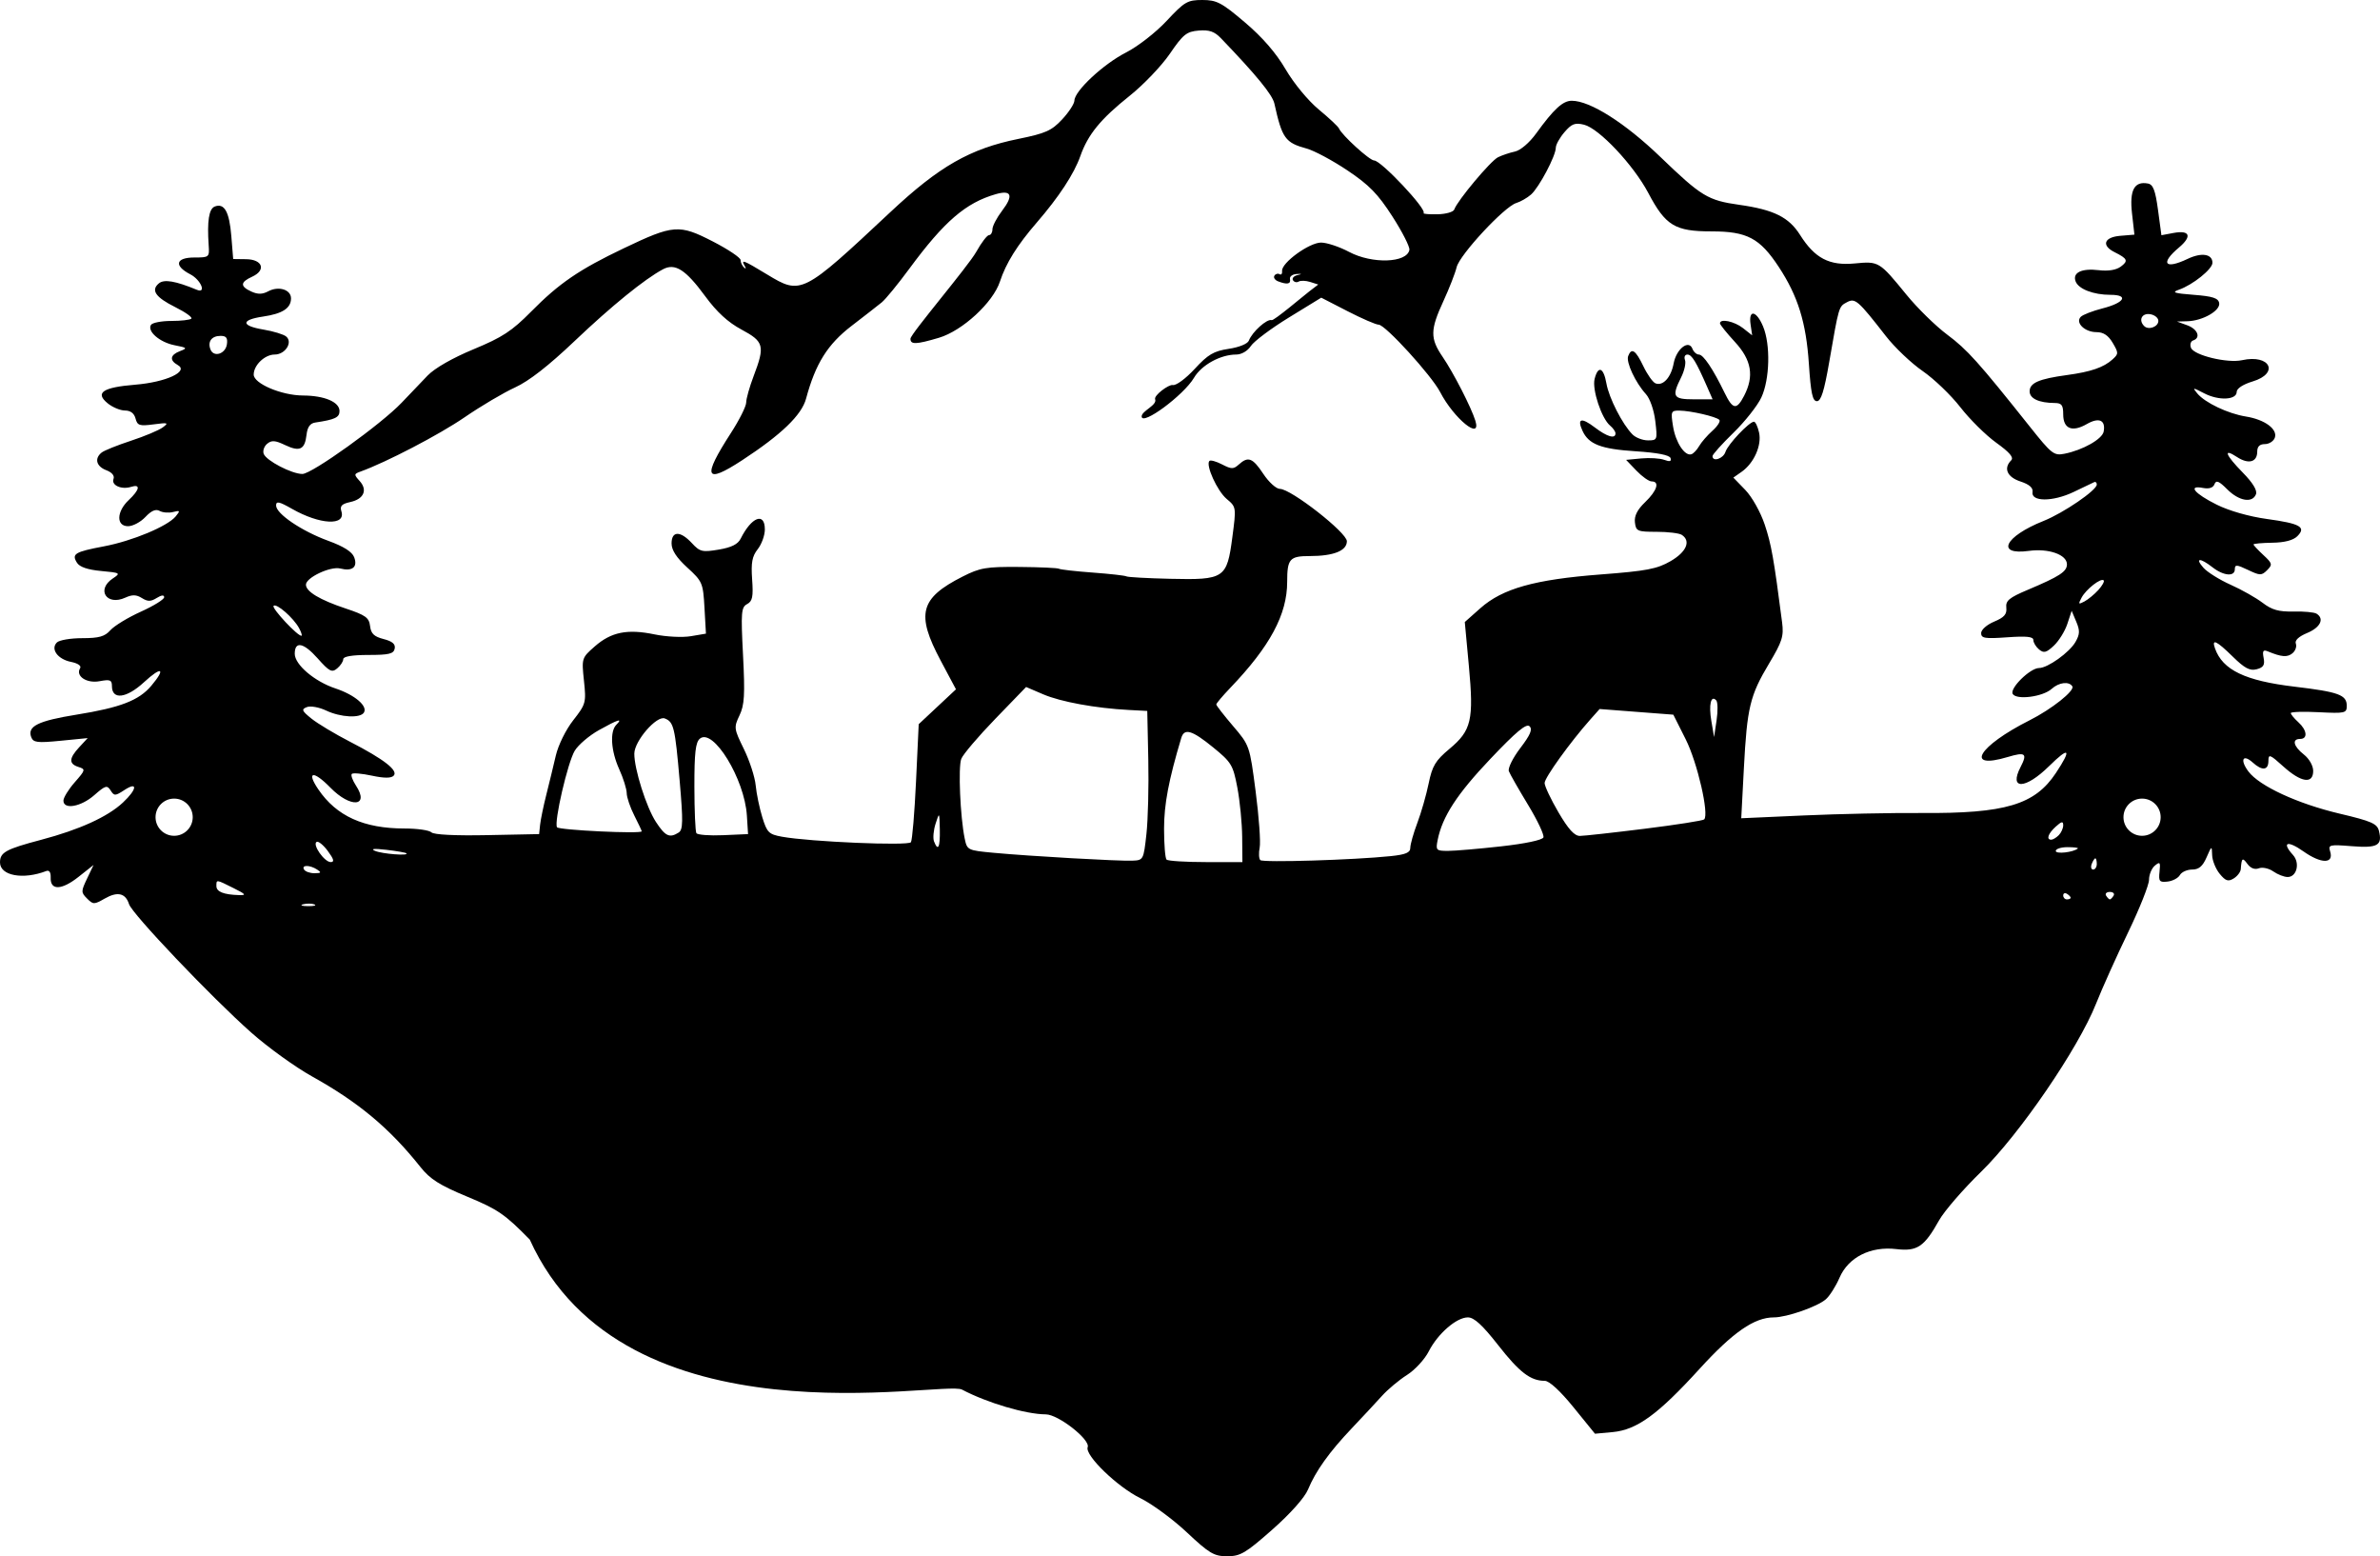 <?xml version="1.0" encoding="UTF-8"?>
<svg xmlns="http://www.w3.org/2000/svg" xmlns:xlink="http://www.w3.org/1999/xlink" width="558.800mm" height="365.287mm" viewBox="-2949.03 4692.499 558.8 365.287">
    <path style="stroke:none;fill:#000000;fill-rule:evenodd" d="M-2670.368,5052.184C-2673.648,5049.103,-2678.571,5045.485,-2681.307,5044.146C-2686.694,5041.508,-2694.375,5034.071,-2693.653,5032.191C-2692.979,5030.434,-2700.547,5024.5,-2703.482,5024.485C-2708.208,5024.46,-2717.197,5021.806,-2723.152,5018.677C-2727.534,5016.374,-2802.44,5032.51,-2824.646,4983.461C-2830.477,4977.505,-2832.141,4976.364,-2839.342,4973.379C-2845.787,4970.707,-2848.044,4969.281,-2850.286,4966.462C-2857.556,4957.319,-2864.79,4951.273,-2875.781,4945.152C-2879.71,4942.965,-2886.124,4938.34,-2890.035,4934.876C-2899.399,4926.581,-2917.999,4907.039,-2918.734,4904.723C-2919.559,4902.123,-2921.446,4901.695,-2924.458,4903.424C-2926.926,4904.84,-2927.154,4904.839,-2928.584,4903.409C-2930.02,4901.973,-2930.02,4901.728,-2928.581,4898.71L-2927.063,4895.527L-2930.591,4898.321C-2934.566,4901.47,-2937.243,4901.547,-2937.13,4898.509C-2937.084,4897.254,-2937.462,4896.684,-2938.163,4896.952C-2943.635,4899.052,-2949.03,4898.047,-2949.03,4894.928C-2949.03,4892.566,-2947.655,4891.811,-2939.394,4889.629C-2930.381,4887.248,-2923.763,4884.237,-2920.172,4880.882C-2916.84,4877.77,-2916.612,4875.837,-2919.824,4877.942C-2921.98,4879.354,-2922.223,4879.361,-2923.065,4878.025C-2923.878,4876.738,-2924.292,4876.859,-2926.897,4879.146C-2930.012,4881.881,-2934.138,4882.611,-2934.138,4880.428C-2934.138,4879.723,-2932.942,4877.782,-2931.48,4876.117C-2928.941,4873.226,-2928.901,4873.064,-2930.604,4872.523C-2932.909,4871.792,-2932.857,4870.507,-2930.415,4867.874L-2928.444,4865.748L-2934.789,4866.373C-2940.28,4866.913,-2941.209,4866.799,-2941.697,4865.526C-2942.674,4862.981,-2940.102,4861.703,-2931.072,4860.248C-2920.726,4858.58,-2916.404,4856.909,-2913.498,4853.455C-2910.01,4849.31,-2911.067,4848.805,-2915.22,4852.633C-2919.348,4856.438,-2922.75,4856.847,-2922.75,4853.539C-2922.75,4852.1,-2923.182,4851.93,-2925.653,4852.394C-2928.704,4852.966,-2931.359,4851.181,-2930.213,4849.329C-2929.879,4848.787,-2930.768,4848.179,-2932.359,4847.86C-2935.484,4847.235,-2937.22,4844.849,-2935.674,4843.303C-2935.118,4842.747,-2932.438,4842.292,-2929.719,4842.292C-2925.773,4842.292,-2924.437,4841.914,-2923.105,4840.42C-2922.187,4839.391,-2918.973,4837.437,-2915.961,4836.077C-2912.95,4834.718,-2910.486,4833.192,-2910.486,4832.686C-2910.486,4832.101,-2911.125,4832.165,-2912.238,4832.86C-2913.629,4833.728,-2914.347,4833.731,-2915.718,4832.875C-2917.024,4832.059,-2917.972,4832.036,-2919.604,4832.779C-2923.996,4834.78,-2926.511,4830.905,-2922.531,4828.269C-2920.639,4827.015,-2920.75,4826.945,-2925.289,4826.524C-2928.438,4826.233,-2930.33,4825.588,-2930.952,4824.596C-2932.26,4822.508,-2931.486,4822.036,-2924.632,4820.74C-2917.949,4819.476,-2909.679,4816.026,-2907.778,4813.708C-2906.673,4812.362,-2906.737,4812.254,-2908.391,4812.68C-2909.407,4812.942,-2910.828,4812.825,-2911.549,4812.422C-2912.453,4811.916,-2913.492,4812.359,-2914.892,4813.85C-2916.01,4815.04,-2917.841,4816.013,-2918.961,4816.013C-2921.773,4816.013,-2921.688,4812.586,-2918.808,4809.881C-2916.219,4807.449,-2915.967,4806.052,-2918.247,4806.776C-2920.51,4807.494,-2922.947,4806.401,-2922.379,4804.922C-2922.089,4804.164,-2922.741,4803.376,-2924.081,4802.867C-2926.429,4801.974,-2926.914,4800.106,-2925.159,4798.717C-2924.557,4798.24,-2921.461,4796.997,-2918.279,4795.953C-2915.098,4794.909,-2911.747,4793.504,-2910.833,4792.831C-2909.345,4791.733,-2909.564,4791.658,-2912.946,4792.106C-2916.278,4792.547,-2916.776,4792.387,-2917.208,4790.731C-2917.528,4789.51,-2918.392,4788.857,-2919.689,4788.857C-2920.784,4788.857,-2922.611,4788.097,-2923.748,4787.167C-2926.792,4784.68,-2924.924,4783.421,-2917.257,4782.794C-2910.058,4782.206,-2904.609,4779.691,-2907.285,4778.193C-2909.297,4777.067,-2909.095,4775.798,-2906.763,4774.912C-2904.965,4774.229,-2905.076,4774.108,-2908.02,4773.54C-2911.499,4772.867,-2914.52,4770.275,-2913.586,4768.765C-2913.27,4768.252,-2911.129,4767.833,-2908.829,4767.833C-2906.529,4767.833,-2904.402,4767.589,-2904.103,4767.29C-2903.804,4766.991,-2905.476,4765.791,-2907.82,4764.623C-2912.527,4762.277,-2913.673,4760.627,-2911.72,4759.007C-2910.496,4757.991,-2907.82,4758.445,-2902.822,4760.518C-2900.474,4761.491,-2901.877,4758.165,-2904.354,4756.884C-2908.248,4754.87,-2907.786,4752.941,-2903.41,4752.941C-2899.923,4752.941,-2899.842,4752.873,-2900.033,4750.095C-2900.426,4744.382,-2899.974,4741.499,-2898.602,4740.972C-2896.352,4740.108,-2895.183,4742.197,-2894.719,4747.906L-2894.281,4753.297L-2891.231,4753.338C-2887.353,4753.391,-2886.494,4755.929,-2889.838,4757.453C-2892.641,4758.729,-2892.69,4759.714,-2890.011,4760.935C-2888.496,4761.625,-2887.418,4761.606,-2886.036,4760.867C-2883.613,4759.57,-2880.703,4760.477,-2880.703,4762.529C-2880.703,4764.836,-2882.691,4766.133,-2887.256,4766.804C-2892.521,4767.578,-2892.486,4768.967,-2887.178,4769.857C-2884.85,4770.247,-2882.449,4770.979,-2881.843,4771.482C-2880.215,4772.833,-2882.052,4775.717,-2884.54,4775.717C-2886.858,4775.717,-2889.463,4778.209,-2889.463,4780.428C-2889.463,4782.54,-2882.932,4785.311,-2877.897,4785.334C-2872.842,4785.357,-2869.315,4786.856,-2869.315,4788.981C-2869.315,4790.486,-2870.375,4790.988,-2875.009,4791.677C-2876.226,4791.858,-2876.852,4792.736,-2877.059,4794.556C-2877.456,4798.04,-2878.651,4798.607,-2882.115,4796.956C-2884.424,4795.854,-2885.258,4795.796,-2886.302,4796.663C-2887.02,4797.258,-2887.384,4798.324,-2887.113,4799.032C-2886.493,4800.646,-2880.52,4803.749,-2878.032,4803.749C-2875.804,4803.749,-2859.547,4792.088,-2854.749,4787.048C-2852.884,4785.089,-2850.132,4782.211,-2848.635,4780.654C-2846.967,4778.918,-2842.783,4776.525,-2837.828,4774.471C-2831.085,4771.676,-2828.846,4770.212,-2824.344,4765.657C-2817.738,4758.973,-2813.079,4755.79,-2802.542,4750.762C-2790.91,4745.211,-2789.573,4745.109,-2781.681,4749.167C-2778.087,4751.016,-2775.146,4752.982,-2775.146,4753.538C-2775.146,4754.093,-2774.787,4754.876,-2774.349,4755.278C-2773.885,4755.702,-2773.815,4755.549,-2774.182,4754.913C-2775.112,4753.295,-2774.552,4753.51,-2768.901,4756.934C-2760.92,4761.771,-2760.637,4761.628,-2739.962,4742.268C-2728.489,4731.524,-2721.292,4727.412,-2709.922,4725.102C-2703.531,4723.803,-2702.12,4723.175,-2699.653,4720.53C-2698.08,4718.844,-2696.782,4716.854,-2696.769,4716.107C-2696.729,4713.838,-2689.957,4707.528,-2684.661,4704.827C-2681.87,4703.403,-2677.65,4700.119,-2675.103,4697.388C-2670.919,4692.903,-2670.228,4692.499,-2666.737,4692.499C-2663.358,4692.499,-2662.235,4693.088,-2656.747,4697.743C-2652.625,4701.238,-2649.434,4704.917,-2647.177,4708.776C-2645.249,4712.073,-2641.896,4716.133,-2639.39,4718.205C-2636.969,4720.207,-2634.833,4722.211,-2634.644,4722.659C-2633.979,4724.23,-2627.46,4730.166,-2626.399,4730.166C-2624.756,4730.166,-2613.937,4741.672,-2614.783,4742.519C-2614.976,4742.71,-2613.512,4742.835,-2611.532,4742.796C-2609.551,4742.757,-2607.772,4742.249,-2607.578,4741.667C-2606.902,4739.638,-2599.059,4730.269,-2597.321,4729.413C-2596.357,4728.938,-2594.56,4728.334,-2593.326,4728.069C-2592.031,4727.792,-2589.937,4726.005,-2588.369,4723.84C-2584.186,4718.067,-2582.097,4716.15,-2579.986,4716.151C-2575.697,4716.152,-2567.48,4721.359,-2559.215,4729.313C-2549.528,4738.636,-2548.056,4739.528,-2540.628,4740.58C-2532.552,4741.724,-2529.023,4743.476,-2526.388,4747.65C-2522.93,4753.127,-2519.527,4754.904,-2513.575,4754.338C-2507.882,4753.797,-2507.803,4753.844,-2501.39,4761.702C-2498.833,4764.833,-2494.538,4769.038,-2491.844,4771.046C-2487.146,4774.548,-2484.537,4777.453,-2472.431,4792.662C-2467.312,4799.094,-2466.791,4799.499,-2464.291,4798.999C-2459.994,4798.14,-2455.435,4795.559,-2455.109,4793.801C-2454.61,4791.104,-2456.205,4790.392,-2459.068,4792.036C-2462.514,4794.014,-2464.608,4793.154,-2464.608,4789.761C-2464.608,4787.594,-2464.972,4787.103,-2466.58,4787.093C-2470.305,4787.071,-2472.492,4786.057,-2472.492,4784.354C-2472.492,4782.38,-2470.316,4781.431,-2463.732,4780.535C-2458.083,4779.767,-2455.115,4778.746,-2453.023,4776.853C-2451.597,4775.562,-2451.595,4775.335,-2452.991,4772.972C-2454.033,4771.208,-2455.168,4770.461,-2456.806,4770.461C-2459.562,4770.461,-2461.845,4768.223,-2460.48,4766.858C-2459.985,4766.363,-2457.682,4765.474,-2455.364,4764.882C-2450.205,4763.566,-2449.129,4761.702,-2453.529,4761.702C-2457.503,4761.702,-2461.004,4760.354,-2461.693,4758.56C-2462.482,4756.502,-2460.299,4755.434,-2456.287,4755.914C-2454.039,4756.183,-2452.178,4755.885,-2451.095,4755.084C-2449.27,4753.734,-2449.493,4753.214,-2452.548,4751.69C-2455.707,4750.115,-2455.029,4748.165,-2451.212,4747.85L-2447.89,4747.576L-2448.458,4742.559C-2449.071,4737.139,-2447.912,4734.973,-2444.722,4735.574C-2443.491,4735.807,-2442.973,4737.166,-2442.35,4741.792L-2441.553,4747.712L-2438.727,4747.183C-2434.852,4746.456,-2434.293,4747.958,-2437.45,4750.615C-2441.906,4754.364,-2440.757,4755.823,-2435.372,4753.255C-2432.113,4751.701,-2429.569,4752.108,-2429.569,4754.184C-2429.569,4755.666,-2434.198,4759.377,-2437.453,4760.505C-2439.235,4761.122,-2438.583,4761.345,-2433.957,4761.702C-2429.529,4762.042,-2428.208,4762.468,-2427.989,4763.622C-2427.653,4765.393,-2431.844,4767.801,-2435.438,4767.902L-2437.891,4767.972L-2435.482,4768.852C-2433.026,4769.749,-2432.238,4771.789,-2434.106,4772.412C-2434.675,4772.602,-2434.902,4773.376,-2434.612,4774.133C-2433.935,4775.896,-2426.078,4777.804,-2422.619,4777.044C-2416.014,4775.593,-2413.778,4780.122,-2420.152,4782.042C-2422.379,4782.712,-2423.875,4783.691,-2423.875,4784.477C-2423.875,4786.395,-2428.08,4786.591,-2431.482,4784.833C-2434.233,4783.41,-2434.32,4783.411,-2433.132,4784.844C-2431.317,4787.031,-2425.918,4789.596,-2421.714,4790.268C-2417.263,4790.98,-2414.168,4793.275,-2414.942,4795.291C-2415.248,4796.088,-2416.299,4796.741,-2417.278,4796.741C-2418.482,4796.741,-2419.057,4797.316,-2419.057,4798.521C-2419.057,4800.99,-2421.117,4801.533,-2423.804,4799.773C-2427.17,4797.568,-2426.542,4799.255,-2422.442,4803.432C-2420.098,4805.821,-2419.007,4807.609,-2419.349,4808.502C-2420.176,4810.656,-2423.326,4810.126,-2426.083,4807.369C-2428.058,4805.394,-2428.701,4805.135,-2429.093,4806.155C-2429.418,4807.004,-2430.356,4807.307,-2431.805,4807.03C-2435.468,4806.33,-2433.788,4808.361,-2428.55,4810.964C-2425.657,4812.402,-2420.951,4813.744,-2416.793,4814.315C-2408.939,4815.395,-2407.494,4816.213,-2409.644,4818.363C-2410.6,4819.318,-2412.636,4819.848,-2415.519,4819.89C-2417.946,4819.926,-2419.932,4820.106,-2419.933,4820.292C-2419.933,4820.478,-2418.894,4821.593,-2417.624,4822.77C-2415.498,4824.74,-2415.427,4825.022,-2416.731,4826.326C-2418.035,4827.629,-2418.391,4827.625,-2421.23,4826.271C-2423.879,4825.008,-2424.313,4824.984,-2424.313,4826.101C-2424.313,4827.916,-2426.962,4827.688,-2429.569,4825.648C-2432.496,4823.359,-2433.755,4823.435,-2431.676,4825.775C-2430.758,4826.808,-2427.89,4828.598,-2425.303,4829.752C-2422.716,4830.907,-2419.336,4832.815,-2417.791,4833.993C-2415.603,4835.662,-2414.002,4836.114,-2410.548,4836.036C-2408.109,4835.981,-2405.675,4836.207,-2405.139,4836.538C-2403.23,4837.718,-2404.214,4839.774,-2407.308,4841.067C-2409.329,4841.911,-2410.286,4842.811,-2409.988,4843.586C-2409.734,4844.25,-2410.091,4845.262,-2410.783,4845.836C-2411.979,4846.828,-2413.349,4846.726,-2416.536,4845.407C-2417.669,4844.938,-2417.875,4845.249,-2417.553,4846.937C-2417.236,4848.593,-2417.594,4849.171,-2419.191,4849.589C-2420.785,4850.006,-2422.015,4849.358,-2424.778,4846.646C-2428.628,4842.867,-2429.816,4842.316,-2428.97,4844.701C-2427.176,4849.762,-2421.906,4852.294,-2410.297,4853.677C-2399.902,4854.915,-2398.033,4855.603,-2398.033,4858.187C-2398.033,4859.893,-2398.433,4859.983,-2404.603,4859.672C-2408.217,4859.489,-2411.173,4859.583,-2411.173,4859.878C-2411.173,4860.174,-2410.385,4861.13,-2409.421,4862.002C-2407.354,4863.873,-2407.124,4865.944,-2408.983,4865.944C-2410.974,4865.944,-2410.559,4867.676,-2408.107,4869.604C-2406.846,4870.597,-2405.917,4872.229,-2405.917,4873.454C-2405.917,4876.601,-2408.752,4876.18,-2412.923,4872.412C-2416.08,4869.56,-2416.429,4869.429,-2416.429,4871.098C-2416.429,4873.323,-2417.894,4873.483,-2420.088,4871.498C-2422.433,4869.376,-2423.174,4870.837,-2421.137,4873.565C-2418.578,4876.994,-2409.594,4881.148,-2399.68,4883.489C-2392.231,4885.247,-2390.905,4885.828,-2390.481,4887.52C-2389.621,4890.946,-2390.793,4891.606,-2396.867,4891.119C-2402.064,4890.702,-2402.431,4890.789,-2401.943,4892.327C-2401.003,4895.287,-2404.002,4895.304,-2408.176,4892.362C-2411.978,4889.682,-2413.4,4890.155,-2410.656,4893.187C-2408.961,4895.061,-2409.762,4898.355,-2411.913,4898.355C-2412.737,4898.355,-2414.255,4897.765,-2415.287,4897.042C-2416.32,4896.318,-2417.842,4895.989,-2418.675,4896.308C-2419.639,4896.678,-2420.616,4896.301,-2421.374,4895.265C-2422.518,4893.7,-2422.723,4893.865,-2422.918,4896.511C-2422.968,4897.183,-2423.72,4898.168,-2424.591,4898.701C-2425.879,4899.489,-2426.492,4899.284,-2427.872,4897.602C-2428.805,4896.464,-2429.601,4894.493,-2429.641,4893.222C-2429.711,4890.95,-2429.734,4890.959,-2430.957,4893.757C-2431.874,4895.854,-2432.767,4896.604,-2434.346,4896.604C-2435.525,4896.604,-2436.814,4897.184,-2437.211,4897.893C-2437.608,4898.602,-2438.909,4899.292,-2440.102,4899.426C-2442.022,4899.642,-2442.239,4899.376,-2441.994,4897.105C-2441.753,4894.866,-2441.891,4894.686,-2443.089,4895.68C-2443.844,4896.306,-2444.461,4897.802,-2444.461,4899.003C-2444.461,4900.206,-2446.677,4905.774,-2449.386,4911.379C-2452.095,4916.984,-2455.485,4924.526,-2456.92,4928.139C-2461.073,4938.593,-2474.896,4958.787,-2483.904,4967.559C-2488.11,4971.654,-2492.544,4976.779,-2493.757,4978.948C-2497.233,4985.161,-2498.886,4986.272,-2503.788,4985.691C-2509.842,4984.973,-2515.053,4987.601,-2517.136,4992.423C-2517.992,4994.406,-2519.434,4996.677,-2520.339,4997.47C-2522.326,4999.21,-2529.534,5001.722,-2532.538,5001.722C-2537.131,5001.722,-2542.168,5005.214,-2550.046,5013.862C-2559.748,5024.51,-2564.71,5028.119,-2570.37,5028.643L-2574.545,5029.029L-2579.586,5022.821C-2582.708,5018.978,-2585.277,5016.614,-2586.333,5016.614C-2589.68,5016.614,-2592.269,5014.63,-2597.29,5008.221C-2600.971,5003.521,-2602.934,5001.722,-2604.382,5001.722C-2607.06,5001.722,-2611.451,5005.538,-2613.583,5009.717C-2614.535,5011.583,-2616.831,5014.068,-2618.683,5015.237C-2620.536,5016.407,-2623.189,5018.626,-2624.578,5020.169C-2625.968,5021.712,-2629.135,5025.111,-2631.616,5027.724C-2636.933,5033.322,-2640.101,5037.749,-2641.921,5042.126C-2642.715,5044.036,-2646.06,5047.789,-2650.314,5051.543C-2656.571,5057.066,-2657.79,5057.786,-2660.895,5057.786C-2664.001,5057.786,-2665.086,5057.144,-2670.368,5052.184zM-2875.211,4904.789C-2875.804,4904.549,-2876.987,4904.534,-2877.839,4904.756C-2878.691,4904.979,-2878.206,4905.175,-2876.761,4905.193C-2875.315,4905.21,-2874.618,4905.029,-2875.211,4904.789zM-2456.725,4895.29C-2456.725,4894.567,-2456.88,4893.976,-2457.069,4893.976C-2457.258,4893.976,-2457.64,4894.567,-2457.917,4895.29C-2458.195,4896.012,-2458.04,4896.604,-2457.573,4896.604C-2457.106,4896.604,-2456.725,4896.012,-2456.725,4895.29zM-2452.783,4902.735C-2452.485,4902.254,-2452.879,4901.859,-2453.659,4901.859C-2454.438,4901.859,-2454.833,4902.254,-2454.535,4902.735C-2454.237,4903.217,-2453.843,4903.611,-2453.659,4903.611C-2453.475,4903.611,-2453.081,4903.217,-2452.783,4902.735zM-2462.856,4903.225C-2462.856,4903.013,-2463.251,4902.595,-2463.732,4902.297C-2464.214,4902,-2464.608,4902.174,-2464.608,4902.684C-2464.608,4903.194,-2464.214,4903.611,-2463.732,4903.611C-2463.251,4903.611,-2462.856,4903.438,-2462.856,4903.225zM-2461.177,4891.663C-2460.977,4891.489,-2462.061,4891.348,-2463.586,4891.348C-2465.112,4891.348,-2466.36,4891.75,-2466.36,4892.24C-2466.36,4893.026,-2462.224,4892.565,-2461.177,4891.663zM-2874.571,4896.604C-2876.297,4895.488,-2878.326,4895.488,-2877.637,4896.604C-2877.339,4897.085,-2876.232,4897.474,-2875.176,4897.466C-2873.616,4897.455,-2873.503,4897.294,-2874.571,4896.604zM-2853.62,4892.785C-2853.821,4892.612,-2855.956,4892.243,-2858.365,4891.964C-2861.183,4891.639,-2862.12,4891.729,-2860.993,4892.217C-2859.32,4892.942,-2852.86,4893.44,-2853.62,4892.785zM-2465.66,4888.544C-2465.082,4887.966,-2464.608,4886.92,-2464.608,4886.219C-2464.608,4885.207,-2464.97,4885.271,-2466.36,4886.53C-2468.16,4888.158,-2468.653,4889.596,-2467.412,4889.596C-2467.026,4889.596,-2466.238,4889.123,-2465.66,4888.544zM-2728.37,4887.187C-2728.459,4883.07,-2728.469,4883.056,-2729.359,4885.824C-2729.854,4887.362,-2730.023,4889.235,-2729.735,4889.984C-2728.788,4892.453,-2728.28,4891.412,-2728.37,4887.187zM-2872.056,4892.258C-2873.111,4890.832,-2874.301,4889.867,-2874.7,4890.114C-2875.737,4890.755,-2872.864,4894.852,-2871.378,4894.852C-2870.462,4894.852,-2870.639,4894.175,-2872.056,4892.258zM-2546.078,4856.889C-2547.314,4855.547,-2547.873,4857.907,-2547.224,4861.73L-2546.583,4865.506L-2545.993,4861.564C-2545.668,4859.396,-2545.707,4857.292,-2546.078,4856.889zM-2878.799,4839.958C-2880.101,4837.542,-2884.116,4834.026,-2884.797,4834.707C-2885.331,4835.241,-2878.929,4842.061,-2878.223,4841.71C-2878.063,4841.631,-2878.323,4840.843,-2878.799,4839.958zM-2456.355,4830.98C-2455.44,4829.969,-2454.877,4828.956,-2455.104,4828.729C-2455.749,4828.084,-2459.235,4830.801,-2460.288,4832.768C-2461.125,4834.333,-2461.048,4834.44,-2459.628,4833.68C-2458.743,4833.207,-2457.27,4831.992,-2456.355,4830.98zM-2894.218,4900.949C-2898.327,4898.898,-2898.223,4898.911,-2898.223,4900.481C-2898.223,4901.811,-2896.535,4902.49,-2892.967,4902.599C-2891.098,4902.656,-2891.281,4902.414,-2894.218,4900.949zM-2442.271,4767.821C-2442.271,4767.105,-2443.158,4766.394,-2444.242,4766.24C-2446.159,4765.967,-2446.978,4767.652,-2445.599,4769.032C-2444.578,4770.052,-2442.271,4769.213,-2442.271,4767.821zM-2895.753,4773.299C-2895.542,4771.825,-2895.911,4771.337,-2897.234,4771.337C-2899.331,4771.337,-2900.326,4772.663,-2899.617,4774.51C-2898.867,4776.463,-2896.079,4775.589,-2895.753,4773.299zM-2548.174,4783.382C-2550.802,4777.379,-2551.805,4775.731,-2552.837,4775.724C-2553.424,4775.72,-2553.683,4776.293,-2553.413,4776.998C-2553.143,4777.702,-2553.549,4779.537,-2554.316,4781.074C-2556.581,4785.613,-2556.222,4786.229,-2551.32,4786.229L-2546.928,4786.229L-2548.174,4783.382zM-2903.78,4884.315C-2903.78,4881.904,-2905.734,4879.95,-2908.145,4879.95C-2910.556,4879.95,-2912.511,4881.904,-2912.511,4884.315C-2912.511,4886.727,-2910.556,4888.681,-2908.145,4888.681C-2905.734,4888.681,-2903.78,4886.727,-2903.78,4884.315zM-2441.729,4884.315C-2441.729,4881.904,-2443.684,4879.95,-2446.095,4879.95C-2448.506,4879.95,-2450.461,4881.904,-2450.461,4884.315C-2450.461,4886.727,-2448.506,4888.681,-2446.095,4888.681C-2443.684,4888.681,-2441.729,4886.727,-2441.729,4884.315zM-2550.08,4797.189C-2549.564,4796.289,-2548.156,4794.67,-2546.951,4793.593C-2545.747,4792.516,-2545.026,4791.369,-2545.349,4791.045C-2546.114,4790.278,-2552.059,4788.905,-2554.728,4788.878C-2556.688,4788.858,-2556.776,4789.076,-2556.219,4792.557C-2555.612,4796.359,-2553.451,4799.638,-2551.896,4799.119C-2551.413,4798.958,-2550.596,4798.09,-2550.08,4797.189zM-2789.69,4887.918C-2788.662,4887.267,-2788.624,4885.332,-2789.45,4875.795C-2790.542,4863.197,-2790.84,4861.949,-2792.953,4861.135C-2794.863,4860.398,-2800.081,4866.426,-2800.099,4869.391C-2800.121,4873.006,-2797.281,4881.978,-2795.02,4885.435C-2792.815,4888.806,-2791.823,4889.268,-2789.69,4887.918zM-2773.672,4883.902C-2774.215,4875.335,-2781.588,4863.293,-2784.706,4865.881C-2785.722,4866.724,-2786.004,4869.194,-2785.995,4877.14C-2785.988,4882.738,-2785.777,4887.651,-2785.526,4888.058C-2785.275,4888.464,-2782.442,4888.681,-2779.232,4888.539L-2773.394,4888.282L-2773.672,4883.902zM-2798.36,4887.627C-2798.36,4887.468,-2799.148,4885.792,-2800.112,4883.902C-2801.075,4882.012,-2801.873,4879.662,-2801.883,4878.68C-2801.894,4877.698,-2802.682,4875.176,-2803.635,4873.075C-2805.588,4868.771,-2805.887,4864.186,-2804.317,4862.615C-2802.684,4860.982,-2803.903,4861.358,-2808.412,4863.878C-2810.689,4865.151,-2813.241,4867.324,-2814.082,4868.707C-2815.731,4871.418,-2818.991,4885.478,-2818.249,4886.676C-2817.833,4887.348,-2798.36,4888.279,-2798.36,4887.627zM-2596.605,4891.161C-2590.925,4890.529,-2586.886,4889.676,-2586.649,4889.057C-2586.429,4888.483,-2588.055,4885.04,-2590.263,4881.403C-2592.47,4877.766,-2594.496,4874.219,-2594.764,4873.52C-2595.033,4872.819,-2593.828,4870.385,-2592.078,4868.092C-2589.711,4864.991,-2589.161,4863.69,-2589.912,4862.969C-2590.657,4862.253,-2593.042,4864.24,-2599.095,4870.617C-2606.95,4878.894,-2610.383,4884.172,-2611.481,4889.66C-2611.965,4892.083,-2611.834,4892.224,-2609.077,4892.224C-2607.474,4892.224,-2601.861,4891.746,-2596.605,4891.161zM-2657.38,4888.939C-2657.41,4885.687,-2657.921,4880.472,-2658.516,4877.351C-2659.525,4872.058,-2659.906,4871.425,-2664.189,4867.935C-2669.167,4863.876,-2670.97,4863.345,-2671.683,4865.725C-2674.637,4875.578,-2675.722,4881.296,-2675.722,4887.023C-2675.722,4890.687,-2675.459,4893.946,-2675.138,4894.268C-2674.816,4894.589,-2670.677,4894.852,-2665.94,4894.852L-2657.326,4894.852L-2657.38,4888.939zM-2562.86,4887.024C-2555.469,4886.104,-2549.191,4885.12,-2548.909,4884.837C-2547.703,4883.631,-2550.498,4871.498,-2553.238,4866.044L-2556.149,4860.25L-2564.801,4859.586L-2573.453,4858.922L-2575.602,4861.338C-2580.329,4866.652,-2586.371,4875.041,-2586.371,4876.29C-2586.371,4877.019,-2584.909,4880.114,-2583.123,4883.167C-2580.805,4887.13,-2579.363,4888.717,-2578.086,4888.709C-2577.102,4888.703,-2570.25,4887.945,-2562.86,4887.024zM-2679.861,4888.282C-2679.487,4884.909,-2679.29,4877.025,-2679.423,4870.762L-2679.664,4859.374L-2684.043,4859.143C-2691.81,4858.733,-2699.978,4857.238,-2704.095,4855.473L-2708.111,4853.752L-2715.349,4861.232C-2719.33,4865.346,-2722.921,4869.567,-2723.33,4870.613C-2724.082,4872.54,-2723.583,4884.217,-2722.531,4889.311C-2721.965,4892.049,-2721.859,4892.102,-2715.702,4892.674C-2707.115,4893.473,-2686.375,4894.65,-2683.167,4894.52C-2680.577,4894.415,-2680.53,4894.327,-2679.861,4888.282zM-2622.505,4893.453C-2618.975,4893.085,-2617.906,4892.632,-2617.906,4891.504C-2617.906,4890.695,-2617.161,4888.063,-2616.252,4885.654C-2615.342,4883.245,-2614.147,4879.08,-2613.596,4876.398C-2612.745,4872.262,-2612.006,4871.032,-2608.718,4868.284C-2603.544,4863.959,-2602.972,4861.517,-2604.154,4848.797L-2605.111,4838.505L-2601.452,4835.258C-2596.254,4830.645,-2588.688,4828.522,-2573.231,4827.342C-2562.414,4826.515,-2559.977,4826.052,-2556.806,4824.221C-2553.055,4822.055,-2551.958,4819.472,-2554.178,4818.036C-2554.781,4817.646,-2557.441,4817.327,-2560.091,4817.327C-2564.589,4817.327,-2564.926,4817.18,-2565.167,4815.119C-2565.346,4813.587,-2564.607,4812.128,-2562.758,4810.356C-2559.966,4807.682,-2559.285,4805.501,-2561.241,4805.501C-2561.874,4805.501,-2563.482,4804.363,-2564.815,4802.972L-2567.238,4800.442L-2563.673,4800.102C-2561.712,4799.915,-2559.283,4800.067,-2558.275,4800.44C-2556.979,4800.919,-2556.548,4800.798,-2556.803,4800.024C-2557.039,4799.313,-2559.894,4798.754,-2564.979,4798.426C-2573.177,4797.896,-2576.031,4796.793,-2577.49,4793.591C-2578.806,4790.704,-2577.733,4790.426,-2574.573,4792.837C-2571.692,4795.035,-2569.727,4795.596,-2569.727,4794.22C-2569.727,4793.797,-2570.298,4792.978,-2570.995,4792.399C-2572.998,4790.737,-2575.257,4783.937,-2574.633,4781.449C-2573.823,4778.221,-2572.523,4778.716,-2571.859,4782.506C-2571.258,4785.933,-2568.088,4792.123,-2565.722,4794.489C-2564.965,4795.246,-2563.334,4795.865,-2562.097,4795.865C-2559.903,4795.865,-2559.86,4795.753,-2560.382,4791.35C-2560.689,4788.759,-2561.631,4786.051,-2562.592,4784.999C-2565.055,4782.299,-2567.296,4777.493,-2566.752,4776.076C-2565.967,4774.029,-2564.999,4774.675,-2563.187,4778.456C-2562.239,4780.433,-2560.953,4782.246,-2560.328,4782.485C-2558.565,4783.162,-2556.69,4781.097,-2556.071,4777.795C-2555.431,4774.388,-2552.522,4772.125,-2551.663,4774.366C-2551.377,4775.109,-2550.693,4775.72,-2550.143,4775.723C-2549.098,4775.729,-2546.83,4779.104,-2544.115,4784.696C-2542.192,4788.657,-2541.286,4788.795,-2539.528,4785.396C-2537.132,4780.763,-2537.776,4777.005,-2541.696,4772.753C-2543.623,4770.662,-2545.199,4768.7,-2545.199,4768.393C-2545.199,4767.209,-2541.833,4767.911,-2539.785,4769.522L-2537.637,4771.211L-2538.014,4768.646C-2538.54,4765.06,-2536.65,4765.364,-2535.081,4769.119C-2533.301,4773.379,-2533.498,4781.531,-2535.483,4785.791C-2536.381,4787.718,-2539.329,4791.45,-2542.034,4794.083C-2544.739,4796.716,-2546.951,4799.18,-2546.951,4799.558C-2546.951,4800.997,-2544.417,4800.167,-2543.907,4798.56C-2543.347,4796.797,-2538.326,4791.485,-2537.219,4791.485C-2536.867,4791.485,-2536.325,4792.639,-2536.016,4794.049C-2535.357,4797.045,-2537.218,4801.216,-2540.12,4803.248L-2542.058,4804.605L-2539.252,4807.5C-2537.679,4809.124,-2535.679,4812.686,-2534.698,4815.613C-2533.146,4820.24,-2532.554,4823.572,-2530.612,4838.587C-2530.19,4841.849,-2530.58,4843.083,-2533.656,4848.223C-2538.159,4855.749,-2538.836,4858.56,-2539.587,4872.845L-2540.203,4884.564L-2525.4,4883.902C-2517.259,4883.538,-2504.882,4883.281,-2497.896,4883.331C-2478.197,4883.471,-2471.275,4881.411,-2466.322,4873.933C-2462.544,4868.229,-2463.148,4867.625,-2467.924,4872.328C-2473.495,4877.815,-2477.423,4877.939,-2474.622,4872.54C-2472.965,4869.347,-2473.481,4868.942,-2477.625,4870.184C-2487.909,4873.265,-2484.563,4867.646,-2472.492,4861.565C-2467.317,4858.958,-2461.843,4854.611,-2462.466,4853.604C-2463.23,4852.367,-2465.622,4852.657,-2467.318,4854.192C-2469.378,4856.056,-2475.549,4856.864,-2476.46,4855.39C-2477.256,4854.103,-2472.379,4849.3,-2470.276,4849.3C-2468.252,4849.3,-2463.136,4845.638,-2461.73,4843.182C-2460.698,4841.379,-2460.664,4840.514,-2461.546,4838.424L-2462.625,4835.87L-2463.642,4838.953C-2464.202,4840.648,-2465.622,4842.939,-2466.798,4844.044C-2468.572,4845.71,-2469.166,4845.864,-2470.277,4844.942C-2471.014,4844.33,-2471.616,4843.339,-2471.616,4842.74C-2471.616,4841.933,-2473.207,4841.764,-2477.748,4842.089C-2482.999,4842.465,-2483.88,4842.324,-2483.88,4841.108C-2483.88,4840.313,-2482.531,4839.124,-2480.816,4838.408C-2478.454,4837.421,-2477.802,4836.674,-2477.969,4835.148C-2478.151,4833.489,-2477.332,4832.808,-2472.917,4830.941C-2465.439,4827.782,-2463.732,4826.669,-2463.732,4824.956C-2463.732,4822.689,-2468.034,4821.171,-2472.659,4821.805C-2480.547,4822.887,-2478.373,4818.431,-2469.23,4814.78C-2464.531,4812.903,-2456.725,4807.566,-2456.725,4806.229C-2456.725,4805.749,-2457.02,4805.506,-2457.382,4805.691C-2457.743,4805.877,-2459.924,4806.919,-2462.228,4808.008C-2467.098,4810.31,-2472.195,4810.297,-2471.814,4807.985C-2471.651,4806.996,-2472.567,4806.199,-2474.661,4805.508C-2477.791,4804.475,-2478.687,4802.41,-2476.818,4800.541C-2476.162,4799.885,-2477.194,4798.673,-2480.322,4796.426C-2482.76,4794.674,-2486.556,4790.922,-2488.757,4788.088C-2490.958,4785.254,-2494.939,4781.433,-2497.605,4779.597C-2500.271,4777.761,-2504.159,4774.067,-2506.244,4771.389C-2512.823,4762.939,-2513.446,4762.399,-2515.406,4763.448C-2517.317,4764.471,-2517.27,4764.311,-2519.546,4777.469C-2520.729,4784.303,-2521.472,4786.667,-2522.438,4786.667C-2523.461,4786.667,-2523.862,4784.806,-2524.322,4777.907C-2524.972,4768.172,-2526.887,4762.008,-2531.389,4755.162C-2535.838,4748.396,-2538.835,4746.81,-2547.165,4746.81C-2555.775,4746.81,-2557.961,4745.484,-2562.028,4737.793C-2565.498,4731.232,-2573.578,4722.646,-2577.104,4721.774C-2579.229,4721.248,-2580.009,4721.543,-2581.703,4723.512C-2582.825,4724.816,-2583.743,4726.466,-2583.743,4727.178C-2583.743,4729.082,-2587.677,4736.51,-2589.561,4738.165C-2590.456,4738.951,-2592.02,4739.847,-2593.035,4740.156C-2595.826,4741.003,-2606.331,4752.31,-2607.025,4755.212C-2607.36,4756.613,-2608.763,4760.207,-2610.142,4763.198C-2613.245,4769.926,-2613.273,4771.935,-2610.322,4776.252C-2607.767,4779.989,-2603.578,4788.161,-2602.625,4791.266C-2601.156,4796.054,-2607.675,4790.747,-2610.895,4784.534C-2612.929,4780.61,-2623.787,4768.709,-2625.333,4768.709C-2625.968,4768.709,-2629.26,4767.283,-2632.649,4765.539L-2638.812,4762.369L-2646.413,4767.03C-2650.593,4769.594,-2654.607,4772.598,-2655.333,4773.705C-2656.106,4774.885,-2657.527,4775.717,-2658.769,4775.717C-2662.462,4775.717,-2666.912,4778.161,-2668.682,4781.161C-2671.111,4785.277,-2680.978,4792.565,-2680.978,4790.243C-2680.978,4788.929,-2677.272,4787.629,-2677.818,4786.206C-2678.156,4785.325,-2674.622,4782.688,-2673.683,4782.878C-2672.896,4783.039,-2670.639,4781.38,-2668.527,4779.089C-2665.394,4775.689,-2664.07,4774.909,-2660.541,4774.38C-2658.092,4774.013,-2656.102,4773.202,-2655.815,4772.454C-2655.023,4770.39,-2651.556,4767.275,-2650.458,4767.641C-2649.905,4767.825,-2642.912,4761.884,-2641.631,4760.904L-2639.515,4759.284L-2641.405,4758.684C-2642.444,4758.354,-2643.665,4758.313,-2644.118,4758.593C-2644.571,4758.873,-2645.171,4758.729,-2645.453,4758.274C-2645.734,4757.819,-2645.268,4757.281,-2644.418,4757.079C-2643.237,4756.798,-2643.285,4756.737,-2644.624,4756.818C-2645.588,4756.877,-2646.278,4757.409,-2646.157,4758C-2645.916,4759.18,-2646.811,4759.356,-2648.927,4758.544C-2649.687,4758.252,-2650.086,4757.655,-2649.814,4757.215C-2649.543,4756.776,-2648.999,4756.616,-2648.604,4756.86C-2648.21,4757.104,-2647.942,4756.761,-2648.008,4756.098C-2648.196,4754.21,-2641.638,4749.438,-2638.856,4749.438C-2637.502,4749.438,-2634.542,4750.423,-2632.276,4751.627C-2626.863,4754.506,-2618.688,4754.231,-2618.117,4751.151C-2617.988,4750.45,-2619.784,4746.919,-2622.109,4743.306C-2625.518,4738.008,-2627.563,4735.915,-2632.671,4732.494C-2636.156,4730.161,-2640.467,4727.853,-2642.253,4727.366C-2647.275,4725.996,-2648.011,4724.968,-2649.82,4716.801C-2650.279,4714.727,-2654.05,4710.121,-2662.375,4701.464C-2663.893,4699.886,-2665.117,4699.466,-2667.592,4699.673C-2670.44,4699.912,-2671.247,4700.561,-2674.357,4705.11C-2676.3,4707.951,-2680.537,4712.388,-2683.772,4714.969C-2690.627,4720.438,-2693.581,4724.045,-2695.379,4729.141C-2696.848,4733.305,-2700.403,4738.725,-2705.615,4744.747C-2710.198,4750.042,-2712.837,4754.269,-2714.254,4758.584C-2715.876,4763.524,-2723.065,4770.146,-2728.587,4771.785C-2733.941,4773.375,-2735.298,4773.418,-2735.26,4771.994C-2735.229,4770.843,-2721.744,4755.065,-2719.796,4751.581C-2718.599,4749.438,-2717.259,4747.686,-2716.818,4747.686C-2716.377,4747.686,-2716.017,4747.068,-2716.017,4746.313C-2716.017,4745.559,-2714.998,4743.604,-2713.752,4741.971C-2711.006,4738.372,-2711.521,4737.012,-2715.227,4738.074C-2722.275,4740.096,-2727.344,4744.464,-2735.527,4755.569C-2738.19,4759.183,-2741.098,4762.735,-2741.99,4763.464C-2742.881,4764.192,-2746.073,4766.678,-2749.082,4768.987C-2754.724,4773.317,-2757.559,4777.846,-2759.771,4786.062C-2760.812,4789.928,-2765.567,4794.509,-2774.799,4800.542C-2783.536,4806.251,-2784.2,4804.626,-2777.416,4794.13C-2775.445,4791.081,-2773.832,4787.862,-2773.832,4786.979C-2773.832,4786.095,-2773.044,4783.298,-2772.081,4780.764C-2769.387,4773.675,-2769.643,4772.692,-2774.923,4769.86C-2778.114,4768.148,-2780.723,4765.753,-2783.464,4762.019C-2788.053,4755.767,-2790.525,4754.192,-2793.373,4755.707C-2797.664,4757.99,-2805.428,4764.291,-2814.102,4772.533C-2820.261,4778.385,-2824.865,4781.971,-2828.118,4783.45C-2830.782,4784.662,-2836.115,4787.817,-2839.969,4790.462C-2845.889,4794.523,-2858.348,4801.016,-2864.397,4803.191C-2865.942,4803.747,-2865.955,4803.89,-2864.595,4805.393C-2862.664,4807.527,-2863.603,4809.642,-2866.795,4810.342C-2868.8,4810.783,-2869.269,4811.273,-2868.875,4812.515C-2867.774,4815.983,-2873.92,4815.674,-2880.484,4811.93C-2883.494,4810.213,-2884.207,4810.064,-2884.207,4811.152C-2884.207,4813.094,-2878.178,4817.173,-2871.952,4819.443C-2868.323,4820.766,-2866.35,4822.019,-2865.869,4823.306C-2865.003,4825.619,-2866.293,4826.657,-2869.143,4825.941C-2871.448,4825.363,-2877.199,4828.075,-2877.199,4829.74C-2877.199,4831.354,-2873.937,4833.309,-2867.877,4835.326C-2863.192,4836.885,-2862.374,4837.473,-2862.141,4839.449C-2861.931,4841.229,-2861.209,4841.923,-2858.966,4842.5C-2856.898,4843.033,-2856.147,4843.678,-2856.358,4844.741C-2856.602,4845.971,-2857.694,4846.234,-2862.546,4846.234C-2866.335,4846.234,-2868.439,4846.587,-2868.439,4847.222C-2868.439,4847.765,-2869.082,4848.743,-2869.868,4849.396C-2871.115,4850.431,-2871.699,4850.128,-2874.467,4847.017C-2877.755,4843.319,-2879.827,4842.909,-2879.827,4845.956C-2879.827,4848.509,-2875.185,4852.459,-2870.267,4854.093C-2865.739,4855.597,-2862.64,4858.225,-2863.587,4859.757C-2864.439,4861.136,-2869.071,4860.886,-2872.46,4859.278C-2874.095,4858.502,-2876.126,4858.138,-2876.973,4858.469C-2878.319,4858.996,-2878.182,4859.337,-2875.885,4861.188C-2874.439,4862.352,-2870.381,4864.786,-2866.867,4866.595C-2858.849,4870.724,-2855.431,4873.387,-2856.613,4874.584C-2857.205,4875.184,-2858.861,4875.177,-2861.712,4874.566C-2864.034,4874.067,-2866.157,4873.882,-2866.429,4874.154C-2866.702,4874.427,-2866.263,4875.658,-2865.455,4876.891C-2862.193,4881.87,-2866.723,4882.229,-2871.469,4877.368C-2875.465,4873.277,-2877.183,4873.531,-2874.292,4877.786C-2870.021,4884.071,-2863.625,4886.968,-2854.021,4886.968C-2851.062,4886.968,-2848.236,4887.374,-2847.74,4887.87C-2847.183,4888.426,-2842.171,4888.678,-2834.644,4888.526L-2822.45,4888.282L-2822.219,4886.092C-2822.092,4884.887,-2821.441,4881.734,-2820.771,4879.084C-2820.102,4876.434,-2819.097,4872.295,-2818.539,4869.886C-2817.96,4867.392,-2816.196,4863.809,-2814.44,4861.564C-2811.468,4857.763,-2811.378,4857.432,-2811.922,4852.286C-2812.48,4846.997,-2812.458,4846.926,-2809.383,4844.227C-2805.534,4840.846,-2801.725,4840.081,-2795.344,4841.406C-2792.623,4841.971,-2788.796,4842.163,-2786.839,4841.832L-2783.281,4841.231L-2783.624,4835.165C-2783.954,4829.323,-2784.104,4828.973,-2787.659,4825.723C-2790.197,4823.402,-2791.352,4821.631,-2791.352,4820.056C-2791.352,4817.087,-2789.295,4817.058,-2786.579,4819.989C-2784.694,4822.023,-2784.153,4822.153,-2780.287,4821.505C-2777.294,4821.003,-2775.785,4820.252,-2775.129,4818.936C-2772.582,4813.826,-2769.452,4812.632,-2769.452,4816.771C-2769.452,4818.151,-2770.203,4820.235,-2771.121,4821.402C-2772.441,4823.08,-2772.716,4824.564,-2772.436,4828.498C-2772.146,4832.571,-2772.359,4833.62,-2773.615,4834.292C-2775,4835.033,-2775.092,4836.19,-2774.574,4846.294C-2774.097,4855.583,-2774.237,4857.974,-2775.402,4860.417C-2776.754,4863.251,-2776.716,4863.538,-2774.376,4868.31C-2773.04,4871.034,-2771.793,4874.868,-2771.604,4876.83C-2771.416,4878.792,-2770.714,4882.172,-2770.045,4884.34C-2768.937,4887.929,-2768.523,4888.337,-2765.417,4888.9C-2758.84,4890.094,-2735.748,4891.077,-2735.156,4890.189C-2734.842,4889.718,-2734.302,4883.292,-2733.956,4875.908L-2733.327,4862.483L-2728.952,4858.391L-2724.577,4854.299L-2728.181,4847.535C-2734.004,4836.605,-2733.037,4832.912,-2723.024,4827.838C-2718.913,4825.755,-2717.488,4825.513,-2709.691,4825.576C-2704.89,4825.615,-2700.702,4825.806,-2700.386,4826C-2700.07,4826.194,-2696.508,4826.598,-2692.47,4826.896C-2688.433,4827.194,-2684.876,4827.595,-2684.567,4827.786C-2684.257,4827.978,-2679.644,4828.234,-2674.315,4828.357C-2661.539,4828.652,-2660.964,4828.271,-2659.695,4818.653C-2658.756,4811.542,-2658.76,4811.514,-2661.026,4809.605C-2663.247,4807.734,-2666.015,4801.634,-2665.07,4800.689C-2664.809,4800.428,-2663.468,4800.798,-2662.09,4801.513C-2659.891,4802.654,-2659.414,4802.656,-2658.168,4801.528C-2655.978,4799.546,-2654.914,4799.957,-2652.404,4803.749C-2651.129,4805.676,-2649.383,4807.253,-2648.525,4807.253C-2645.926,4807.253,-2632.798,4817.504,-2632.798,4819.535C-2632.798,4821.776,-2635.913,4823.021,-2641.521,4823.021C-2646.238,4823.021,-2646.814,4823.678,-2646.814,4829.065C-2646.814,4836.722,-2650.827,4844.201,-2660.173,4853.96C-2661.979,4855.847,-2663.458,4857.597,-2663.458,4857.85C-2663.458,4858.103,-2661.694,4860.374,-2659.539,4862.896C-2655.634,4867.467,-2655.615,4867.522,-2654.213,4878.299C-2653.439,4884.247,-2653.015,4890.161,-2653.271,4891.441C-2653.527,4892.722,-2653.46,4894.047,-2653.122,4894.388C-2652.508,4895.007,-2631.18,4894.355,-2622.505,4893.453z"/>
</svg>
